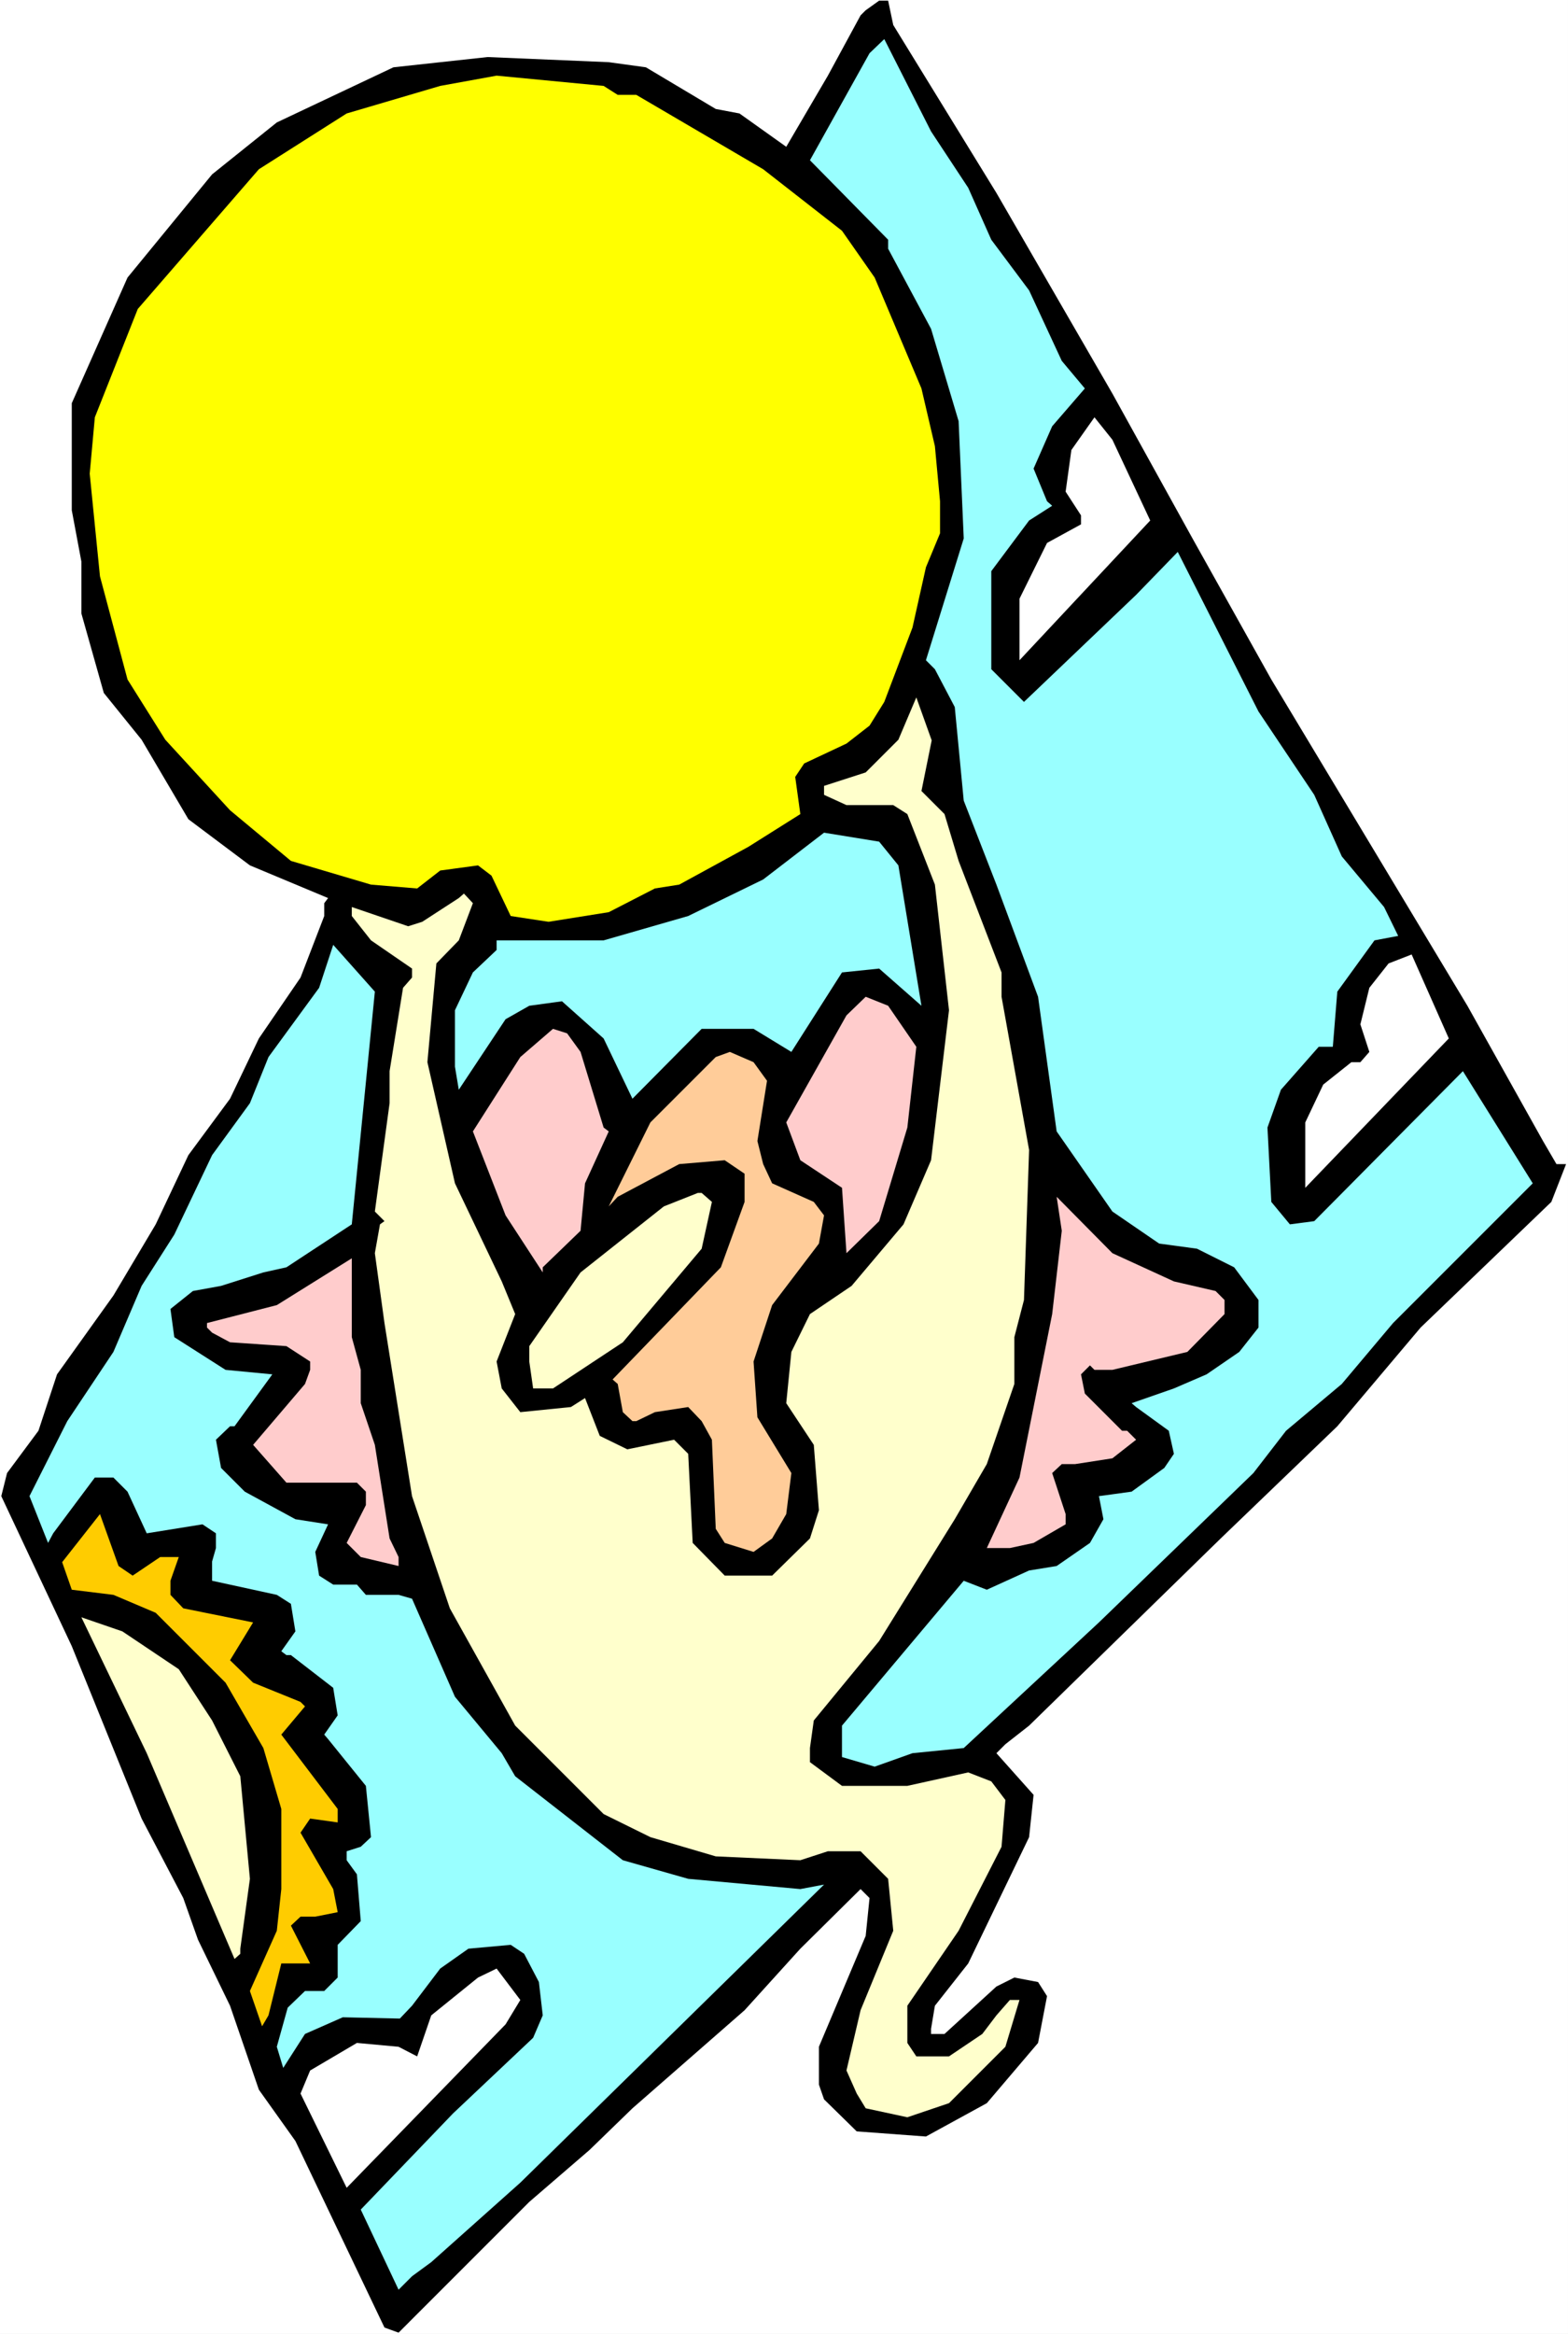 <?xml version="1.0" encoding="UTF-8" standalone="no"?>
<svg
   version="1.0"
   width="104.618mm"
   height="155.668mm"
   id="svg18"
   sodipodi:docname="Carrying Sign 20.wmf"
   xmlns:inkscape="http://www.inkscape.org/namespaces/inkscape"
   xmlns:sodipodi="http://sodipodi.sourceforge.net/DTD/sodipodi-0.dtd"
   xmlns="http://www.w3.org/2000/svg"
   xmlns:svg="http://www.w3.org/2000/svg">
  <rect width="100%" height="100%" fill="#808080" stroke="none"/>
  <sodipodi:namedview
     id="namedview18"
     pagecolor="#ffffff"
     bordercolor="#000000"
     borderopacity="0.25"
     inkscape:showpageshadow="2"
     inkscape:pageopacity="0.0"
     inkscape:pagecheckerboard="0"
     inkscape:deskcolor="#d1d1d1"
     inkscape:document-units="mm" />
  <defs
     id="defs1">
    <pattern
       id="WMFhbasepattern"
       patternUnits="userSpaceOnUse"
       width="6"
       height="6"
       x="0"
       y="0" />
  </defs>
  <path
     style="fill:#ffffff;fill-opacity:1;fill-rule:evenodd;stroke:none"
     d="M 0,588.353 H 395.406 V 0 H 0 Z"
     id="path1" />
  <path
     style="fill:#000000;fill-opacity:1;fill-rule:evenodd;stroke:none"
     d="m 225.254,6.302 26.016,42.337 29.247,50.578 20.199,36.52 19.875,35.55 49.446,82.25 19.067,34.096 3.393,5.817 h 2.424 l -3.717,9.534 -32.964,31.672 -21.006,24.885 -29.409,28.278 -48.315,47.185 -5.979,4.686 -2.262,2.262 9.372,10.503 -1.131,10.665 -15.351,31.833 -8.403,10.665 -0.97,5.817 v 1.293 h 3.393 l 13.089,-11.958 4.524,-2.262 5.979,1.131 2.262,3.555 -2.262,11.796 -12.927,15.19 -15.351,8.403 -17.452,-1.293 -8.241,-8.08 -1.293,-3.717 v -9.534 l 11.796,-27.955 0.97,-9.534 -2.262,-2.262 -15.189,15.028 -14.058,15.513 -28.278,24.723 -10.826,10.503 -15.189,13.089 -32.964,32.965 -3.555,-1.293 L 74.492,539.714 65.282,526.787 58.01,505.619 49.931,488.975 46.214,478.471 35.711,458.434 18.098,414.966 0.323,377.154 l 1.454,-5.817 7.918,-10.665 4.686,-14.22 14.22,-19.876 10.665,-17.937 8.241,-17.452 10.503,-14.22 7.271,-15.19 10.503,-15.351 5.979,-15.513 v -3.232 L 82.733,226.389 63.019,218.148 47.507,206.513 35.711,186.476 26.177,174.68 20.522,154.643 v -13.089 l -2.424,-12.927 v -26.986 l 14.058,-31.672 21.33,-26.016 16.32,-13.089 29.409,-13.897 23.753,-2.585 30.54,1.293 9.372,1.293 17.613,10.503 5.979,1.131 11.796,8.403 10.503,-17.937 8.241,-15.19 1.293,-1.293 3.393,-2.424 h 2.262 z"
     id="path2" />
  <path
     style="fill:#99ffff;fill-opacity:1;fill-rule:evenodd;stroke:none"
     d="m 244.16,47.346 5.817,13.089 9.534,12.766 8.241,17.775 5.817,6.948 -8.241,9.534 -4.686,10.665 3.393,8.241 1.293,1.131 -5.817,3.717 -9.534,12.766 v 24.723 l 8.241,8.241 28.278,-26.986 10.503,-10.827 20.36,40.236 14.058,21.007 6.948,15.513 10.665,12.766 3.555,7.272 -5.979,1.131 -9.372,12.927 -1.131,13.897 h -3.555 l -9.534,10.827 -3.393,9.534 0.97,18.745 4.686,5.656 6.14,-0.808 37.488,-37.812 17.613,28.278 -35.226,35.227 -12.927,15.351 -14.058,11.796 -8.241,10.665 -38.943,37.651 -34.095,31.672 -12.927,1.293 -9.534,3.393 -8.241,-2.424 v -7.918 l 30.702,-36.52 5.817,2.262 10.665,-4.848 6.948,-1.131 8.403,-5.817 3.393,-5.979 -1.131,-5.817 8.241,-1.131 8.241,-5.979 2.424,-3.555 -1.293,-5.817 -8.241,-5.979 -1.131,-0.97 10.665,-3.717 8.241,-3.555 8.241,-5.656 4.848,-6.14 v -6.948 l -6.14,-8.241 -9.372,-4.686 -9.534,-1.293 -11.796,-8.08 -14.058,-20.199 -4.686,-33.934 -10.503,-28.278 -8.241,-21.168 -2.262,-23.592 -5.009,-9.534 -2.262,-2.262 9.534,-30.702 -1.293,-29.571 -6.948,-23.269 -10.826,-20.199 V 60.435 L 204.247,40.398 219.275,13.412 222.992,9.857 234.787,33.126 Z"
     id="path3" />
  <path
     style="fill:#ffff00;fill-opacity:1;fill-rule:evenodd;stroke:none"
     d="m 155.771,23.915 h 4.686 l 31.994,18.745 19.875,15.513 8.241,11.796 11.796,27.955 3.393,14.543 1.293,13.897 v 8.08 l -3.555,8.564 -3.393,15.19 -7.11,18.745 -3.717,5.979 -5.817,4.525 -10.665,5.009 -2.262,3.393 1.293,9.372 -13.089,8.241 -17.451,9.534 -6.14,0.97 -11.634,5.979 -15.189,2.424 -9.534,-1.454 -4.848,-10.18 -3.393,-2.585 -9.534,1.293 -5.817,4.525 -11.634,-0.97 -20.199,-5.979 -15.351,-12.766 -16.32,-17.775 -9.534,-15.19 -6.948,-26.016 -2.585,-25.855 1.293,-14.22 10.826,-27.309 30.54,-35.227 22.138,-14.058 23.592,-6.948 14.22,-2.585 26.985,2.585 z"
     id="path4" />
  <path
     style="fill:#ffffff;fill-opacity:1;fill-rule:evenodd;stroke:none"
     d="m 290.051,131.212 -32.964,35.227 V 150.926 l 6.948,-14.058 8.564,-4.686 v -2.262 l -3.878,-5.979 1.454,-10.503 5.817,-8.241 4.524,5.656 z"
     id="path5" />
  <path
     style="fill:#ffffcc;fill-opacity:1;fill-rule:evenodd;stroke:none"
     d="m 232.364,199.403 5.817,5.817 3.555,11.796 10.826,28.117 v 6.14 l 6.948,38.62 -1.293,37.812 -2.424,9.372 v 11.796 l -6.948,20.199 -8.079,13.897 -19.067,30.702 -16.482,20.037 -0.97,6.948 v 3.555 l 8.079,5.979 h 16.482 l 15.351,-3.393 5.817,2.262 3.555,4.686 -0.97,11.796 -10.826,21.168 -12.927,18.906 v 9.372 l 2.262,3.393 h 8.241 l 8.403,-5.656 3.555,-4.686 3.393,-3.878 h 2.424 l -3.555,11.796 -14.22,14.22 -10.503,3.555 -10.503,-2.262 -2.262,-3.717 -2.585,-5.817 3.555,-15.19 8.241,-20.037 -1.293,-13.089 -6.948,-6.948 h -8.241 l -6.948,2.262 -21.33,-0.97 -16.482,-4.848 -11.796,-5.817 -22.299,-22.3 -16.482,-29.571 -9.534,-28.278 -6.948,-43.63 -2.424,-17.613 1.293,-7.272 1.131,-0.808 -2.424,-2.424 3.717,-27.309 v -8.08 l 3.393,-21.007 2.262,-2.585 v -2.262 l -10.342,-7.11 -4.848,-6.14 v -2.262 l 14.22,4.848 3.555,-1.131 9.211,-5.979 1.293,-1.131 2.262,2.424 -3.555,9.372 -5.656,5.817 -2.262,24.885 6.948,30.541 11.796,24.723 3.393,8.241 -4.686,11.958 1.293,6.787 4.686,5.979 12.765,-1.293 3.555,-2.262 3.717,9.534 6.948,3.393 11.796,-2.424 3.555,3.555 1.131,22.461 8.079,8.241 h 11.958 l 9.534,-9.372 2.262,-7.11 -1.293,-16.482 -6.948,-10.503 1.293,-12.927 4.686,-9.534 10.503,-7.11 13.089,-15.513 6.948,-16.159 4.524,-37.812 -3.555,-31.672 -6.948,-17.775 -3.555,-2.262 H 213.458 l -5.656,-2.585 v -2.262 l 10.503,-3.393 8.241,-8.241 4.524,-10.665 3.878,10.827 z"
     id="path6" />
  <path
     style="fill:#99ffff;fill-opacity:1;fill-rule:evenodd;stroke:none"
     d="m 226.546,218.148 5.817,35.388 -10.665,-9.372 -9.372,0.97 -12.765,20.037 -9.534,-5.817 h -13.089 l -17.452,17.613 -7.271,-15.19 -10.503,-9.372 -8.241,1.131 -5.979,3.393 -11.796,17.775 -0.97,-5.817 V 254.668 l 4.524,-9.534 5.979,-5.656 v -2.424 h 26.985 l 21.33,-6.14 18.906,-9.211 15.351,-11.796 13.897,2.262 z"
     id="path7" />
  <path
     style="fill:#99ffff;fill-opacity:1;fill-rule:evenodd;stroke:none"
     d="m 88.712,308.639 -16.482,10.827 -5.817,1.293 -10.665,3.393 -7.11,1.293 -5.656,4.525 0.97,7.11 12.927,8.241 11.796,1.131 -9.534,13.089 h -1.131 l -3.555,3.393 1.293,7.11 5.979,5.979 12.765,6.948 8.241,1.293 -3.232,6.948 0.97,5.979 3.555,2.262 h 5.979 l 2.262,2.585 h 8.241 l 3.393,0.97 10.826,24.723 11.796,14.22 3.393,5.817 27.147,21.168 16.482,4.686 28.278,2.585 5.979,-1.131 -76.593,75.14 -22.461,20.037 -4.848,3.555 -3.393,3.393 -9.534,-20.199 23.269,-24.239 20.198,-19.068 2.424,-5.656 -0.97,-8.403 -3.717,-7.11 -3.393,-2.262 -10.665,0.97 -7.11,5.009 -7.11,9.372 -3.07,3.232 -14.381,-0.323 -9.534,4.201 -5.494,8.564 -1.616,-5.333 2.747,-9.857 4.363,-4.201 h 4.848 l 3.393,-3.393 v -8.241 l 5.817,-5.979 -0.97,-11.796 -2.585,-3.555 v -2.262 l 3.555,-1.131 2.585,-2.424 -1.293,-12.927 -9.534,-11.796 -0.97,-1.131 3.393,-4.848 -1.131,-6.948 -10.665,-8.241 h -1.131 l -1.293,-0.97 3.555,-5.009 -1.131,-6.948 -3.555,-2.262 -16.32,-3.555 v -4.848 l 0.97,-3.393 v -3.717 l -3.393,-2.262 -14.058,2.262 -4.848,-10.503 -3.555,-3.555 H 23.915 l -10.503,14.058 -1.293,2.424 -4.686,-11.796 9.534,-18.906 11.634,-17.452 7.11,-16.644 8.241,-12.927 9.534,-20.037 9.534,-13.089 4.686,-11.635 12.765,-17.452 3.555,-10.827 10.503,11.796 z"
     id="path8" />
  <path
     style="fill:#ffffff;fill-opacity:1;fill-rule:evenodd;stroke:none"
     d="m 329.155,299.428 v -16.482 l 4.524,-9.534 7.11,-5.656 h 2.262 l 2.262,-2.585 -2.262,-6.948 2.262,-9.211 4.848,-6.14 5.817,-2.262 9.372,21.168 z"
     id="path9" />
  <path
     style="fill:#ffcccc;fill-opacity:1;fill-rule:evenodd;stroke:none"
     d="m 231.071,263.878 -2.262,20.36 -7.11,23.592 -8.241,8.08 -1.131,-16.482 -10.503,-6.948 -3.555,-9.534 15.189,-26.986 4.848,-4.686 5.656,2.262 z"
     id="path10" />
  <path
     style="fill:#ffcccc;fill-opacity:1;fill-rule:evenodd;stroke:none"
     d="m 146.399,265.171 5.817,19.068 1.293,0.97 -5.979,13.089 -1.131,11.958 -9.534,9.211 v 1.293 l -9.372,-14.382 -8.241,-21.168 11.958,-18.745 8.241,-7.11 3.555,1.131 z"
     id="path11" />
  <path
     style="fill:#ffcc99;fill-opacity:1;fill-rule:evenodd;stroke:none"
     d="m 193.421,272.443 -2.424,15.19 1.454,5.817 2.262,4.848 10.503,4.686 2.585,3.393 -1.293,7.11 -11.796,15.513 -4.686,14.22 0.97,14.058 8.564,14.058 -1.293,10.342 -3.555,6.14 -4.686,3.393 -7.271,-2.262 -2.262,-3.555 -0.97,-22.461 -2.585,-4.686 -3.393,-3.555 -8.403,1.293 -4.686,2.262 h -0.97 l -2.424,-2.262 -1.293,-7.11 -1.293,-1.131 27.308,-28.278 5.979,-16.482 v -7.11 l -5.009,-3.393 -11.473,0.97 -15.512,8.241 -2.262,2.424 10.503,-21.168 16.482,-16.482 3.555,-1.293 5.979,2.585 z"
     id="path12" />
  <path
     style="fill:#ffffcc;fill-opacity:1;fill-rule:evenodd;stroke:none"
     d="m 179.524,302.983 -2.585,11.796 -19.875,23.592 -17.613,11.635 h -5.009 l -0.97,-6.787 v -3.878 l 12.927,-18.583 21.006,-16.644 8.564,-3.393 h 0.97 z"
     id="path13" />
  <path
     style="fill:#ffcccc;fill-opacity:1;fill-rule:evenodd;stroke:none"
     d="m 296.029,323.021 10.503,2.424 2.262,2.262 v 3.555 l -9.372,9.534 -18.906,4.525 h -4.524 l -1.131,-1.131 -2.262,2.262 0.97,4.848 9.372,9.372 h 1.293 l 2.262,2.262 -5.979,4.686 -9.372,1.454 h -3.393 l -2.424,2.262 3.393,10.342 v 2.585 l -8.079,4.686 -5.979,1.293 h -5.817 l 8.241,-17.775 8.241,-41.206 2.424,-21.007 -1.293,-8.564 14.058,14.22 z"
     id="path14" />
  <path
     style="fill:#ffcccc;fill-opacity:1;fill-rule:evenodd;stroke:none"
     d="m 90.974,345.32 v 8.403 l 3.555,10.503 3.717,23.592 2.262,4.686 v 2.262 l -9.534,-2.262 -3.555,-3.555 4.848,-9.534 v -3.393 L 90.005,373.76 H 72.23 l -8.403,-9.534 13.089,-15.351 1.293,-3.555 v -2.101 l -5.979,-3.878 -14.22,-0.97 -4.524,-2.424 -1.293,-1.293 v -1.131 l 17.613,-4.525 18.906,-11.796 v 19.876 z"
     id="path15" />
  <path
     style="fill:#ffcc00;fill-opacity:1;fill-rule:evenodd;stroke:none"
     d="m 33.449,397.191 6.948,-4.686 h 4.686 l -2.101,5.979 v 3.555 l 3.232,3.393 17.613,3.555 -5.817,9.534 5.817,5.656 11.958,4.848 1.131,1.131 -5.979,7.11 14.22,18.745 v 3.393 l -6.948,-0.97 -2.424,3.555 8.241,14.22 1.131,5.817 -5.656,1.131 h -3.717 l -2.424,2.262 4.848,9.534 h -7.271 l -3.232,13.089 -1.616,2.747 -3.07,-8.888 6.787,-15.19 1.131,-10.503 v -20.199 l -4.524,-15.351 -9.534,-16.482 -17.613,-17.613 -10.665,-4.525 -10.503,-1.293 -2.424,-6.948 9.534,-12.119 4.686,13.089 z"
     id="path16" />
  <path
     style="fill:#ffffcc;fill-opacity:1;fill-rule:evenodd;stroke:none"
     d="m 45.083,420.783 8.403,12.927 7.11,14.058 2.424,25.855 -2.424,17.613 v 1.293 l -1.454,1.293 -22.138,-51.871 -16.482,-34.257 10.342,3.555 z"
     id="path17" />
  <path
     style="fill:#ffffff;fill-opacity:1;fill-rule:evenodd;stroke:none"
     d="m 127.493,510.305 -40.074,41.206 -11.634,-23.754 2.424,-5.817 11.796,-6.948 10.503,0.97 4.686,2.424 3.555,-10.342 11.796,-9.534 4.686,-2.262 5.979,7.918 z"
     id="path18" />
</svg>
